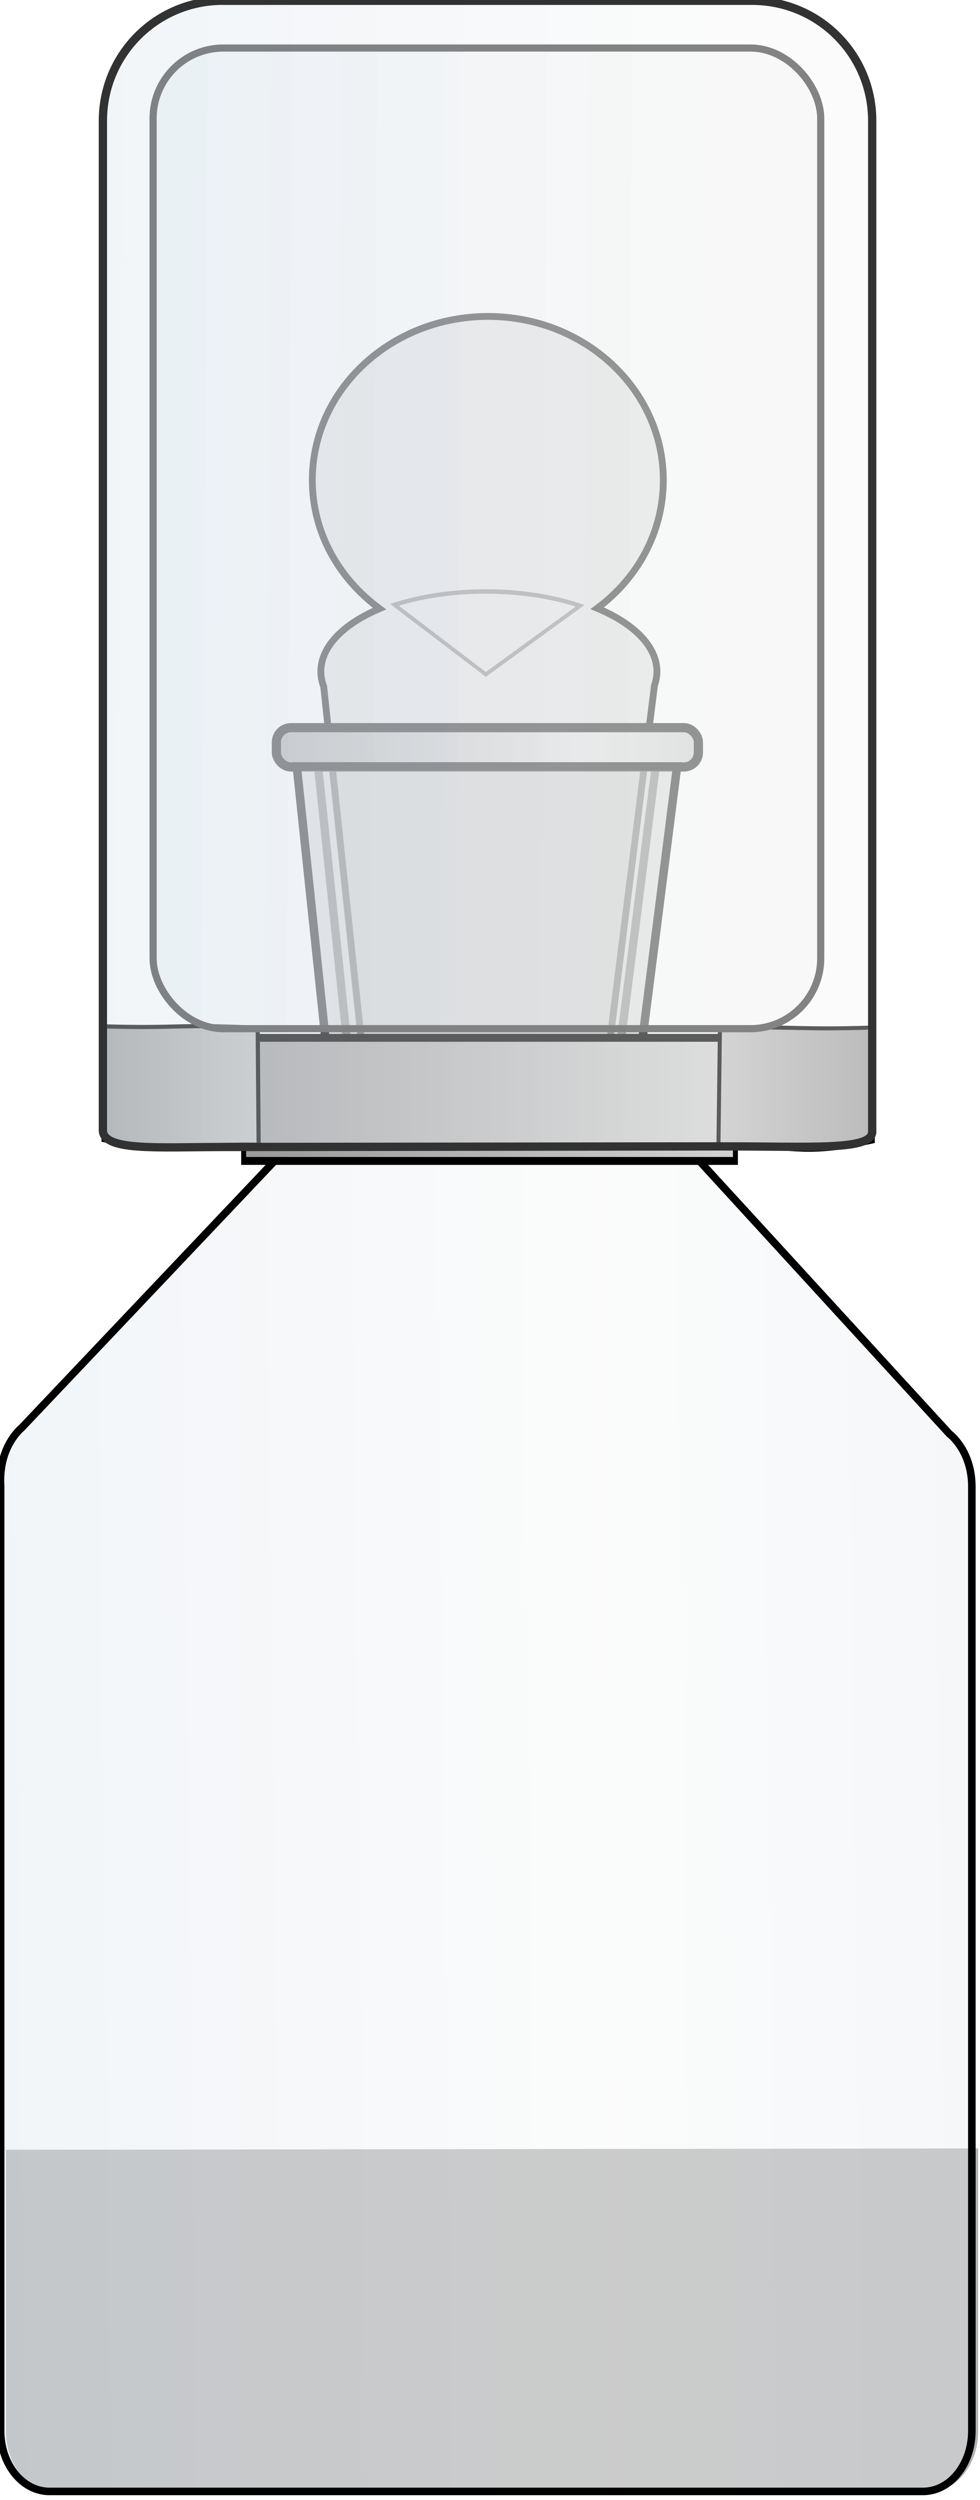 <svg xmlns="http://www.w3.org/2000/svg" xmlns:xlink="http://www.w3.org/1999/xlink" width="153.747" height="391.952" viewBox="0 0 40.679 103.704"><defs><linearGradient id="a"><stop offset="0" stop-color="#dce6ef" stop-opacity=".399"/><stop offset="1" stop-color="#f4f4f4" stop-opacity=".371"/></linearGradient><linearGradient id="c"><stop offset="0" stop-color="#989898"/><stop offset="1" stop-color="#dedede"/></linearGradient><linearGradient id="e" x1="265.74" xlink:href="#a" spreadMethod="reflect" gradientUnits="userSpaceOnUse" x2="346.57" gradientTransform="translate(129.76 93.936)" y1="401.41" y2="400.4"/><linearGradient id="f" y2="68.032" xlink:href="#b" spreadMethod="reflect" gradientUnits="userSpaceOnUse" x2="143.71" y1="68.284" x1="115.78"/><linearGradient id="b" x1="115.78" spreadMethod="reflect" gradientUnits="userSpaceOnUse" x2="143.71" y1="68.284" y2="68.032"><stop offset="0" stop-color="#989898"/><stop offset="1" stop-color="#dedede"/></linearGradient><linearGradient id="g" y2="82.641" gradientUnits="userSpaceOnUse" y1="82.641" x2="153.59" x1="115.75"><stop offset="0" stop-color="#392900" stop-opacity=".882"/><stop offset="1" stop-color="#94540a" stop-opacity=".871"/></linearGradient><linearGradient id="h" x1="115.75" xlink:href="#a" gradientUnits="userSpaceOnUse" x2="153.59" y1="82.641" y2="82.641"/><linearGradient id="i" x1="115.75" xlink:href="#c" gradientUnits="userSpaceOnUse" y1="82.641" gradientTransform="matrix(1.541 0 0 .253 -71.274 68.623)" x2="153.59" y2="82.641"/><linearGradient id="j" x1="115.75" xlink:href="#c" gradientUnits="userSpaceOnUse" y1="82.641" gradientTransform="matrix(1.048 0 0 .52 431.95 469.78)" x2="153.59" y2="82.641"/><linearGradient id="k" x1="115.75" gradientUnits="userSpaceOnUse" y1="82.641" gradientTransform="matrix(-.973 0 0 .521 769.69 469.91)" x2="153.59" y2="82.641"><stop offset="0" stop-color="#989898"/><stop offset="1" stop-color="#dedede"/></linearGradient><linearGradient id="l" x1="559.57" xlink:href="#a" spreadMethod="reflect" gradientUnits="userSpaceOnUse" y1="473.55" x2="604.12" y2="473.55"/><linearGradient id="n" x1="479.77" xlink:href="#a" gradientUnits="userSpaceOnUse" y1="486.18" gradientTransform="translate(60)" x2="560.17" y2="486.68"/><linearGradient xlink:href="#a" id="m" gradientUnits="userSpaceOnUse" gradientTransform="translate(60)" x1="479.77" y1="486.18" x2="560.17" y2="486.68"/><filter id="d" height="2.579" width="1.073" y="-.789" x="-.037" color-interpolation-filters="sRGB"><feGaussianBlur stdDeviation=".395"/></filter></defs><path d="M40.605 89.116v11.727c0 1.394-.906 2.516-2.031 2.516H2.276c-1.125 0-2.03-1.122-2.03-2.516v-11.67" fill="#b3b3b3"/><path d="M20.257 13.125c-4.026 0-7.293 3.036-7.293 6.791 0 2.167 1.097 4.085 2.79 5.33-1.49.63-2.436 1.568-2.436 2.612 0 .211.044.42.118.62l1.624 15.25 10.186-.014 1.92-15.28c.063-.187.103-.38.103-.576 0-1.054-.965-1.997-2.48-2.628 1.677-1.245 2.745-3.16 2.745-5.314 0-3.755-3.252-6.791-7.278-6.791z" fill="#d2d2d2" fill-opacity=".73" stroke="#000" stroke-width=".283"/><path d="M227.538 37.68a23.393 6.964 0 0 1 25.862.08l-13.132 5.763z" transform="matrix(.298 0 0 .494 -51.433 6.474)" fill="none" stroke="#747474" stroke-width=".369" filter="url(#d)"/><path d="m480.86 402.95 40.974 44.699s2.94 2.148 2.983 6.907v125.22c0 4.448-2.89 8.03-6.48 8.03h-115.84c-3.589 0-6.479-3.582-6.479-8.03v-125.22c-.32-5.26 2.785-7.696 2.785-7.696l41.7-43.973" transform="translate(-123.927 -80.64) scale(.313)" fill="url(#e)" stroke="#000" stroke-linecap="round"/><g transform="translate(-43.466 -1.3) scale(.473)" stroke="#5d5d5d"><path d="M122.82 98.57h22.981l3.662-28.789H119.79z" fill="#f4f4f4" fill-opacity=".282" stroke-width=".728"/><rect ry="1.277" height="3.447" width="37.035" y="66.561" x="116.15" fill="url(#f)" stroke="#000" stroke-width=".806"/><path d="M120.971 98.751h26.682l3.662-28.789H117.94z" fill="#9a9a9a" fill-opacity=".407" stroke="#000" stroke-width=".746"/></g><path d="M108.52 90.829h46.287v-7.296h-46.29z" transform="matrix(.441 0 0 .7 -37.743 -15.425)" fill="url(#i)" stroke-width=".467" filter="url(#filter5479-3)" stroke="#000"/><path d="M554.15 514.75c10.486 2.192 10.08.421 20.566.631l-.126-15.503c-10.444-.54-10.174.109-20.44-.194z" transform="translate(-169.15 -113.829) scale(.313)" fill="url(#j)" stroke="#000" stroke-width=".551"/><path d="M656.16 514.93c-9.743 2.195-10.726.422-20.468.632l.2-15.7c9.621-.184 10.647.287 20.102-.015z" transform="translate(-169.15 -113.829) scale(.313)" fill="url(#k)" stroke="#000" stroke-width=".532"/><g transform="translate(-164.85 -128.36) scale(.313)" fill="url(#l)" fill-rule="evenodd" stroke-linecap="round" stroke-linejoin="round"><rect ry="9.323" height="129.96" width="88.539" y="416.46" x="546.98" fill="url(#m)" stroke="#3f3f3f" stroke-width=".949"/><path d="M556.24 410.2h70.189c8.819 0 15.918 7.1 15.918 15.918v133.88c.126 2.631-7.984 2.006-19.959 2.02l-66.148.08c-8.819.011-16.171.603-15.918-2.407V426.11c0-8.819 7.1-15.918 15.918-15.918z" fill="url(#n)" stroke="#323232" stroke-width="1.1"/></g></svg>